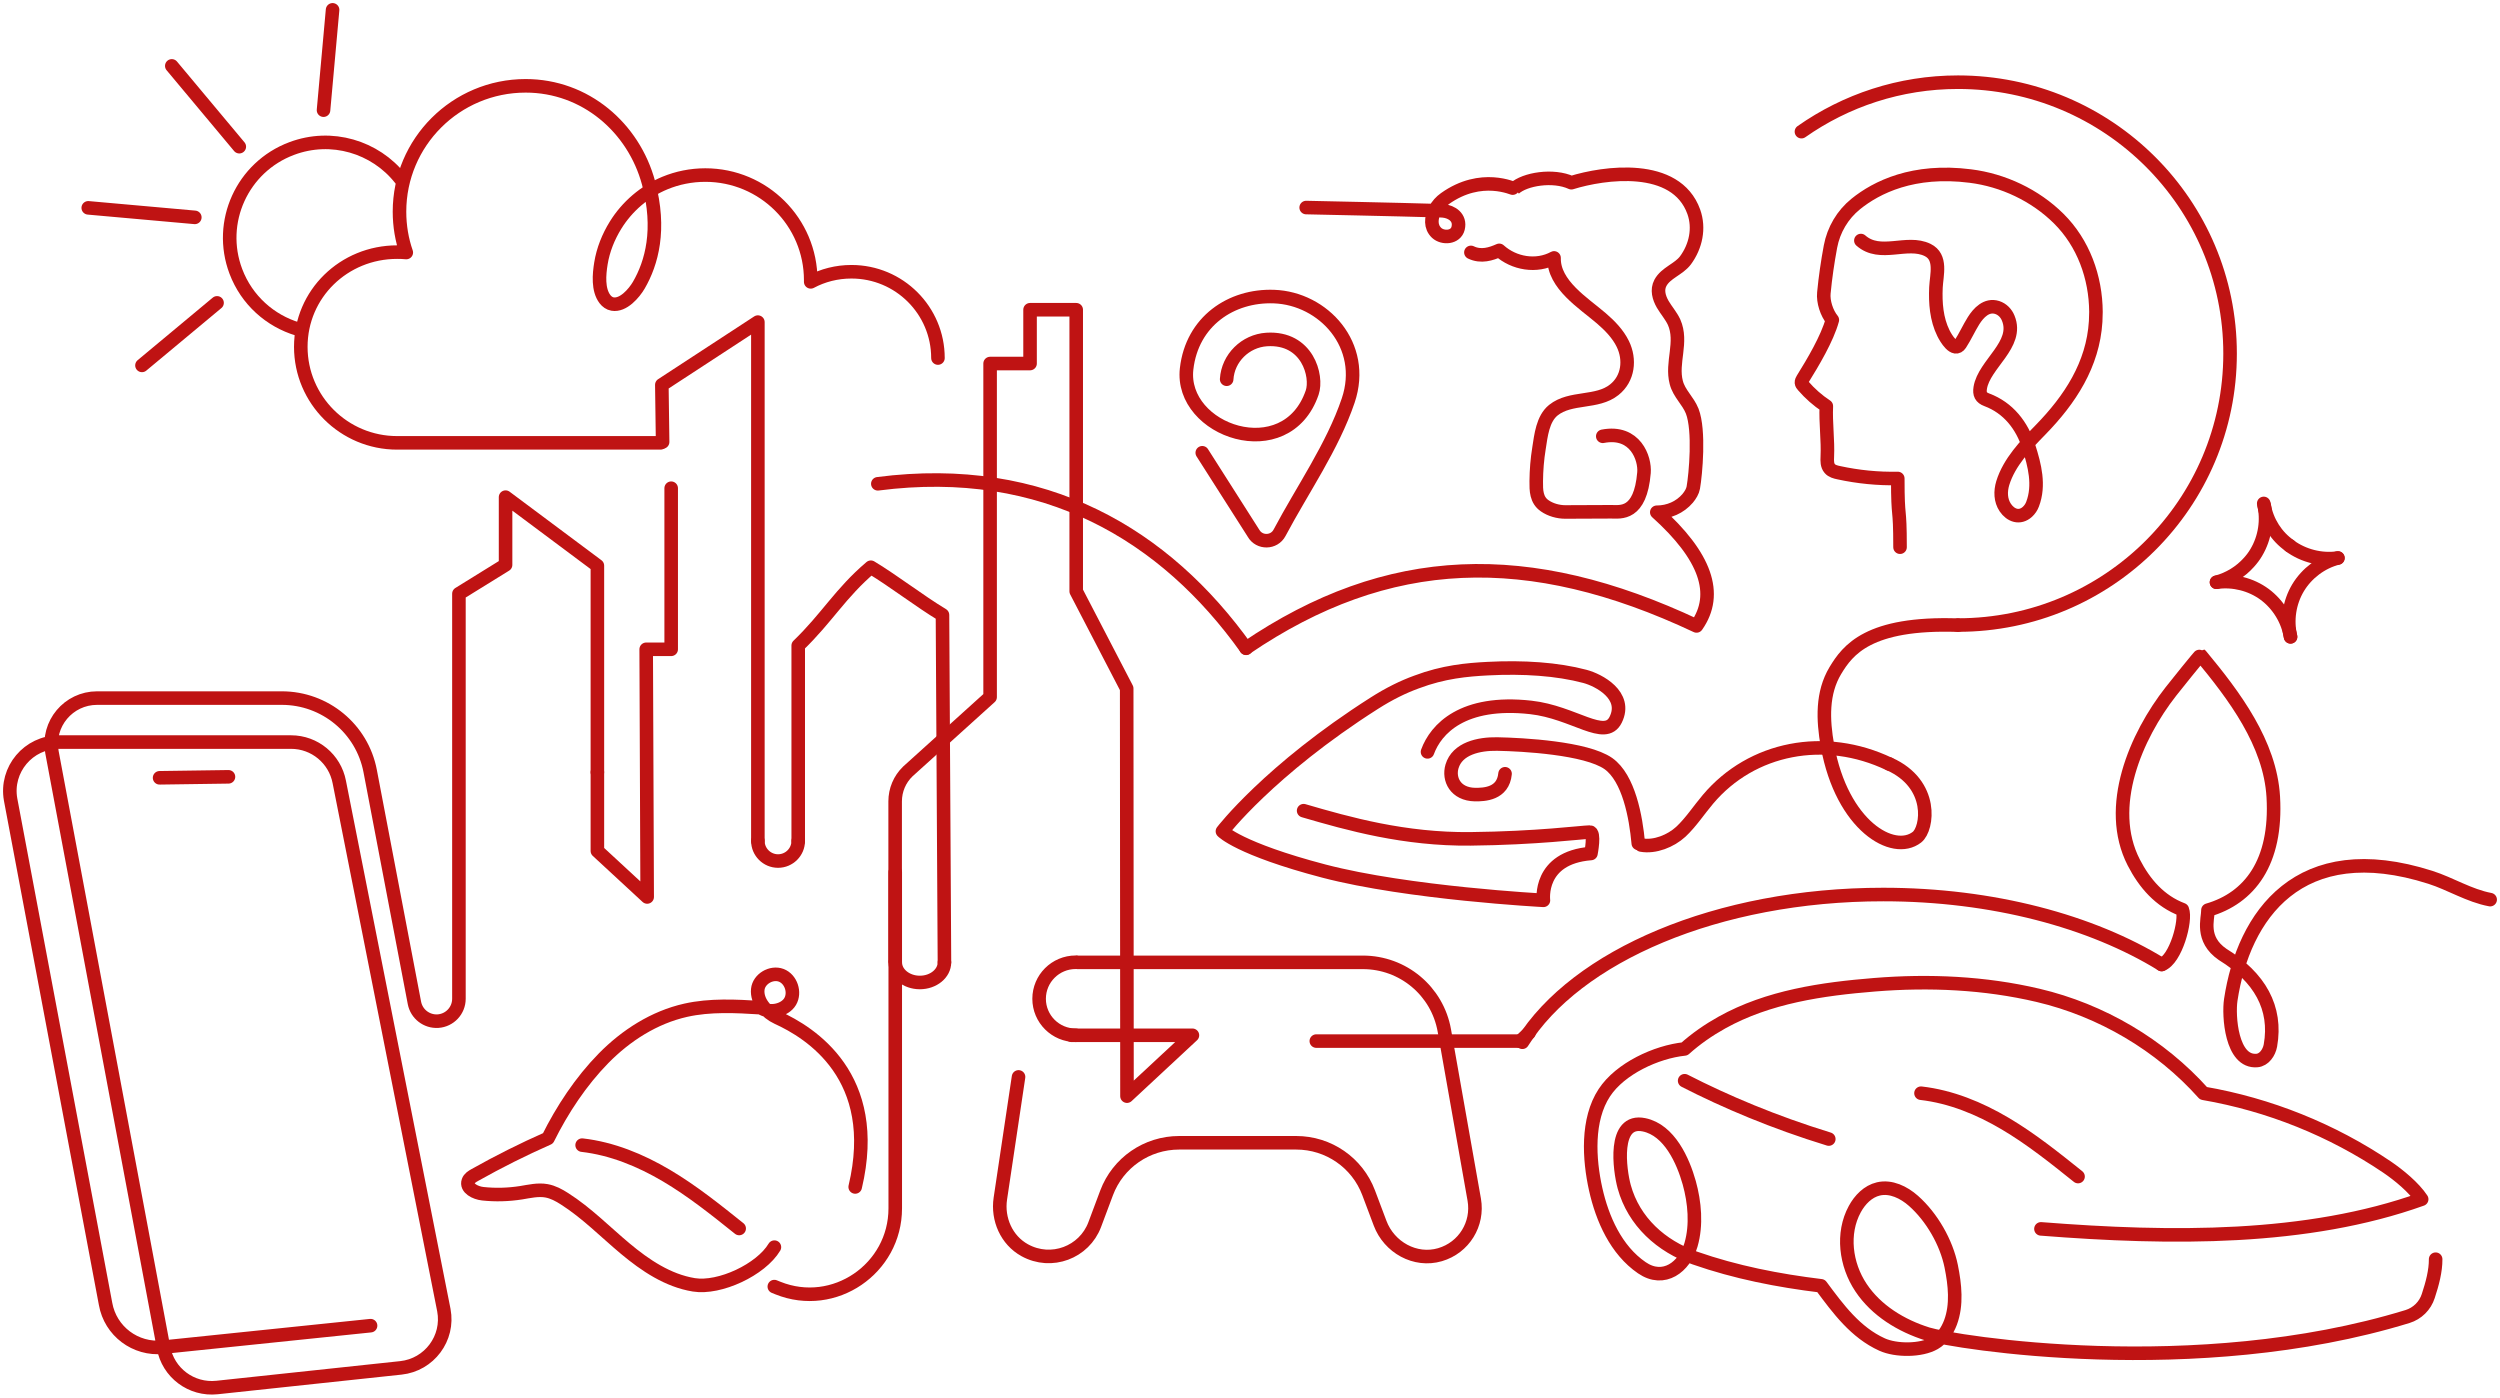 <svg width="254" height="142" viewBox="0 0 254 142" fill="none" xmlns="http://www.w3.org/2000/svg">
<path d="M195.173 111.07C198.213 111.419 201.102 112.606 203.731 114.162C206.361 115.718 208.75 117.633 211.13 119.538" stroke="#BF1313" stroke-width="1.377" stroke-miterlimit="10" stroke-linecap="round" stroke-linejoin="round"/>
<path d="M207.36 124.854C220.647 125.901 234.404 126.011 246.042 121.842C245.242 120.635 243.732 119.398 242.532 118.58C236.944 114.8 230.535 112.227 223.877 111.08C219.478 106.153 213.499 102.642 207.061 101.126C201.642 99.85 196.003 99.6 190.464 100.049C185.146 100.478 179.657 101.266 174.948 103.889C173.588 104.647 172.308 105.535 171.149 106.572C168.279 106.871 164.61 108.567 163.001 111.02C161.201 113.753 161.441 117.772 162.121 120.824C162.791 123.826 164.19 127.008 166.81 128.803C169.049 130.339 171.149 128.723 171.809 126.459C172.388 124.455 172.179 122.161 171.629 120.176C170.999 117.932 169.619 114.82 167.04 114.281C163.83 113.613 164.56 118.889 165.02 120.575C166 124.126 168.779 126.619 172.199 127.816C176.338 129.262 180.667 130.11 185.016 130.638C186.775 133.012 188.515 135.376 191.214 136.603C192.644 137.251 195.183 137.251 196.543 136.463C197.323 136.014 197.853 135.206 198.173 134.359C198.842 132.553 198.622 130.539 198.243 128.654C197.753 126.23 196.273 123.657 194.413 122.011C193.434 121.143 192.114 120.495 190.844 120.794C189.785 121.044 188.965 121.891 188.445 122.849C187.105 125.312 187.515 128.484 189.075 130.818C190.624 133.152 193.164 134.698 195.843 135.535C198.463 136.353 223.067 140.373 244.602 133.76C245.602 133.451 246.392 132.673 246.711 131.676C247.121 130.439 247.471 129.122 247.461 127.935" stroke="#BF1313" stroke-width="1.377" stroke-miterlimit="10" stroke-linecap="round" stroke-linejoin="round"/>
<path d="M171.159 109.803C175.328 111.938 180.217 114.012 185.805 115.728" stroke="#BF1313" stroke-width="1.377" stroke-miterlimit="10" stroke-linecap="round" stroke-linejoin="round"/>
<path d="M60.694 78.456V57.471L51.366 50.51V57.391L46.627 60.324V101.475C46.627 102.672 45.697 103.669 44.498 103.749C43.348 103.819 42.328 103.031 42.108 101.904L37.609 78.336C36.789 74.037 33.02 70.926 28.631 70.926H9.866C6.956 70.926 4.757 73.549 5.277 76.411L16.614 136.902C17.074 139.475 19.443 141.25 22.053 140.971L40.728 138.976C43.618 138.667 45.637 135.964 45.097 133.112L34.47 79.443C34.02 77.1 31.971 75.394 29.571 75.394H5.986C2.887 75.394 0.538 78.187 1.077 81.229L10.725 132.474C11.215 135.246 13.765 137.161 16.564 136.872L37.649 134.688" stroke="#BF1313" stroke-width="1.377" stroke-miterlimit="10" stroke-linecap="round" stroke-linejoin="round"/>
<path d="M68.192 49.602V65.969H65.653L65.753 91.132L60.694 86.455V78.466" stroke="#BF1313" stroke-width="1.377" stroke-miterlimit="10" stroke-linecap="round" stroke-linejoin="round"/>
<path d="M77 85.438V32.726L67.242 39.1L67.322 44.904" stroke="#BF1313" stroke-width="1.377" stroke-miterlimit="10" stroke-linecap="round" stroke-linejoin="round"/>
<path d="M95.956 97.775L95.756 62.478C93.337 61.012 90.897 59.097 88.478 57.631C85.388 60.254 84.019 62.777 81.099 65.59V85.438" stroke="#BF1313" stroke-width="1.377" stroke-miterlimit="10" stroke-linecap="round" stroke-linejoin="round"/>
<path d="M108.863 105.185H114.822H121.15L114.502 111.369L114.472 69.948L109.343 60.074V31.47H104.654V36.935H100.595V70.826L92.237 78.376C91.407 79.174 90.947 80.271 90.947 81.418V97.615" stroke="#BF1313" stroke-width="1.377" stroke-miterlimit="10" stroke-linecap="round" stroke-linejoin="round"/>
<path d="M103.484 109.414L101.635 121.782C101.325 123.866 102.264 126.001 104.104 127.018C106.823 128.524 110.163 127.237 111.222 124.425L112.432 121.193C113.582 118.131 116.521 116.107 119.8 116.107H131.698C134.977 116.107 137.906 118.131 139.056 121.193L140.216 124.275C141.135 126.729 143.785 128.215 146.304 127.477C148.754 126.759 150.213 124.345 149.784 121.891L146.744 104.697C146.034 100.687 142.545 97.775 138.466 97.775H112.102H109.473" stroke="#BF1313" stroke-width="1.377" stroke-miterlimit="10" stroke-linecap="round" stroke-linejoin="round"/>
<path d="M23.212 78.925L16.214 79.025" stroke="#BF1313" stroke-width="1.377" stroke-miterlimit="10" stroke-linecap="round" stroke-linejoin="round"/>
<path d="M133.737 105.774H154.453" stroke="#BF1313" stroke-width="1.377" stroke-miterlimit="10" stroke-linecap="round" stroke-linejoin="round"/>
<path d="M67.102 44.994H40.349C34.95 44.994 30.561 40.626 30.561 35.24C30.561 29.854 34.94 25.615 40.349 25.615C40.658 25.615 40.968 25.625 41.278 25.655C40.828 24.358 40.589 22.962 40.589 21.506C40.589 14.445 46.327 8.72 53.406 8.72C59.474 8.72 64.383 12.978 65.893 18.584C67.162 23.311 66.213 26.722 64.903 28.976C64.423 29.794 63.323 31.081 62.234 30.891C61.924 30.841 61.654 30.642 61.464 30.393C60.734 29.435 60.874 27.879 61.054 26.762C61.274 25.386 61.814 24.049 62.544 22.872C63.723 20.967 65.493 19.451 67.562 18.594C68.822 18.075 70.212 17.786 71.661 17.786C77.57 17.786 82.369 22.563 82.369 28.468C82.369 28.527 82.369 28.577 82.369 28.637C83.599 27.979 85.008 27.61 86.508 27.61C91.367 27.61 95.296 31.54 95.296 36.377" stroke="#BF1313" stroke-width="1.377" stroke-miterlimit="10" stroke-linecap="round" stroke-linejoin="round"/>
<path d="M81.1 85.438C81.1 86.564 80.18 87.482 79.05 87.482C77.92 87.482 77 86.564 77 85.438" stroke="#BF1313" stroke-width="1.377" stroke-miterlimit="10" stroke-linecap="round" stroke-linejoin="round"/>
<path d="M95.956 97.775C95.956 98.902 94.836 99.82 93.457 99.82C92.077 99.82 90.957 98.902 90.957 97.775" stroke="#BF1313" stroke-width="1.377" stroke-miterlimit="10" stroke-linecap="round" stroke-linejoin="round"/>
<path d="M30.261 33.435C27.462 32.597 25.072 30.512 23.962 27.57C22.073 22.563 24.612 16.978 29.631 15.093C33.68 13.567 38.119 14.923 40.669 18.145" stroke="#BF1313" stroke-width="1.377" stroke-miterlimit="10" stroke-linecap="round" stroke-linejoin="round"/>
<path d="M24.312 14.903L17.454 6.695" stroke="#BF1313" stroke-width="1.377" stroke-miterlimit="10" stroke-linecap="round" stroke-linejoin="round"/>
<path d="M19.793 22.084L8.966 21.117" stroke="#BF1313" stroke-width="1.377" stroke-miterlimit="10" stroke-linecap="round" stroke-linejoin="round"/>
<path d="M22.053 30.771L14.424 37.125" stroke="#BF1313" stroke-width="1.377" stroke-miterlimit="10" stroke-linecap="round" stroke-linejoin="round"/>
<path d="M32.87 11.193L33.79 1" stroke="#BF1313" stroke-width="1.377" stroke-miterlimit="10" stroke-linecap="round" stroke-linejoin="round"/>
<path d="M78.68 126.709C77.32 128.993 73.121 130.968 70.492 130.539C67.862 130.11 65.563 128.564 63.523 126.858C61.484 125.153 59.604 123.228 57.365 121.802C56.795 121.433 56.185 121.104 55.515 120.984C54.665 120.834 53.785 121.044 52.936 121.183C51.656 121.383 50.336 121.423 49.047 121.283C48.297 121.203 47.327 120.715 47.577 120.006C47.677 119.707 47.977 119.528 48.247 119.378C50.656 118.022 53.146 116.775 55.675 115.658C57.125 112.736 59.024 109.863 61.314 107.529C63.603 105.195 66.473 103.36 69.662 102.642C72.151 102.084 74.751 102.223 77.3 102.383C78.18 103.001 79.74 102.672 80.279 101.755C80.819 100.837 80.369 99.471 79.37 99.091C78.37 98.713 77.1 99.46 76.99 100.518C76.86 101.735 77.87 102.882 78.98 103.39C82.319 104.906 89.557 109.374 86.888 120.595" stroke="#BF1313" stroke-width="1.377" stroke-miterlimit="10" stroke-linecap="round" stroke-linejoin="round"/>
<path d="M59.144 116.346C62.184 116.695 65.073 117.882 67.702 119.438C70.332 120.994 72.721 122.909 75.1 124.814" stroke="#BF1313" stroke-width="1.377" stroke-miterlimit="10" stroke-linecap="round" stroke-linejoin="round"/>
<path d="M90.957 88.609V122.769C90.957 128.903 84.748 133.162 79.04 130.868C78.92 130.818 78.8 130.768 78.67 130.718" stroke="#BF1313" stroke-width="1.377" stroke-miterlimit="10" stroke-linecap="round" stroke-linejoin="round"/>
<path d="M189.065 24.438C191.034 26.174 193.734 24.368 195.843 25.396C197.313 26.114 196.753 27.929 196.693 29.206C196.623 30.782 196.743 32.417 197.453 33.853C197.693 34.342 198.572 35.858 199.162 34.961C199.662 34.193 200.032 33.355 200.512 32.587C201.012 31.789 201.832 30.901 202.911 31.24C203.441 31.41 203.841 31.829 204.041 32.337C205.131 35.01 201.582 36.985 201.192 39.409C201.092 40.047 201.262 40.396 201.852 40.616C204.041 41.433 205.441 43.229 206.131 45.413C206.721 47.268 207.24 49.303 206.511 51.218C206.401 51.517 206.221 51.786 205.981 52.006C205.201 52.704 204.291 52.385 203.741 51.577C203.241 50.839 203.231 49.921 203.481 49.083C204.131 46.969 205.801 45.223 207.31 43.678C210.31 40.606 212.649 37.055 212.919 32.657C212.939 32.337 212.949 32.008 212.949 31.689C212.929 28.168 211.669 24.688 209.16 22.204C206.761 19.83 203.521 18.304 200.182 17.886C194.383 17.147 190.644 19.032 188.555 20.718C187.205 21.805 186.295 23.351 185.975 25.057C185.685 26.613 185.455 28.188 185.305 29.764C185.215 30.642 185.595 31.819 186.165 32.507C185.655 34.382 184.186 36.846 183.156 38.501C183.086 38.621 183.016 38.74 183.026 38.88C183.036 39 183.116 39.1 183.196 39.189C183.886 39.987 184.676 40.685 185.555 41.264C185.475 42.91 185.735 44.765 185.655 46.41C185.635 46.829 185.625 47.288 185.905 47.607C186.125 47.867 186.485 47.956 186.815 48.026C188.785 48.455 190.804 48.654 192.814 48.614C192.814 53.093 193.044 51.118 193.044 55.596" stroke="#BF1313" stroke-width="1.377" stroke-miterlimit="10" stroke-linecap="round" stroke-linejoin="round"/>
<path d="M109.294 105.185C107.244 105.185 105.574 103.53 105.574 101.475C105.574 99.431 107.234 97.765 109.294 97.765" stroke="#BF1313" stroke-width="1.377" stroke-miterlimit="10" stroke-linecap="round" stroke-linejoin="round"/>
<path d="M145.035 76.391C145.885 74.067 148.614 71.105 155.522 71.873C159.921 72.362 163.061 75.324 164.15 73.13C165.39 70.636 162.421 69.091 161.031 68.722C158.222 67.974 154.782 67.744 151.153 67.934C149.054 68.043 146.674 68.253 143.925 69.29C142.575 69.779 141.146 70.477 139.616 71.454C128.948 78.246 124.199 84.46 124.199 84.46C124.199 84.46 125.869 86.235 134.497 88.499C143.105 90.754 156.812 91.472 156.812 91.472C156.812 91.472 156.252 87.143 161.641 86.714C161.641 86.714 162.071 84.53 161.521 84.54C160.651 84.56 156.122 85.158 149.404 85.228C142.695 85.298 137.017 83.702 132.448 82.366" stroke="#BF1313" stroke-width="1.377" stroke-miterlimit="10" stroke-linecap="round" stroke-linejoin="round"/>
<path d="M152.913 78.615C152.713 80.68 150.783 80.74 149.854 80.73C147.864 80.69 147.144 79.164 147.524 77.867C148.064 76.042 150.243 75.564 152.113 75.593C154.712 75.643 161.141 75.992 163.41 77.578C165.48 79.044 166.21 83.004 166.45 85.687" stroke="#BF1313" stroke-width="1.377" stroke-miterlimit="10" stroke-linecap="round" stroke-linejoin="round"/>
<path d="M155.343 104.956C155.043 105.225 154.743 105.505 154.453 105.784" stroke="#BF1313" stroke-width="1.377" stroke-miterlimit="10" stroke-linecap="round" stroke-linejoin="round"/>
<path d="M166.75 85.856C168.139 86.106 169.759 85.438 170.769 84.51C171.798 83.552 172.608 82.296 173.538 81.199C177.987 75.933 185.415 74.496 191.954 77.628" stroke="#BF1313" stroke-width="1.377" stroke-miterlimit="10" stroke-linecap="round" stroke-linejoin="round"/>
<path d="M183.026 13.377C187.525 10.216 193.014 8.351 198.932 8.351C214.199 8.351 226.576 20.698 226.576 35.928C226.576 51.158 214.199 63.505 198.932 63.505" stroke="#BF1313" stroke-width="1.377" stroke-miterlimit="10" stroke-linecap="round" stroke-linejoin="round"/>
<path d="M124.629 38.531C124.759 36.377 126.529 34.631 128.698 34.492C132.848 34.232 133.887 38.222 133.317 39.888C130.688 47.527 119.841 43.787 120.56 37.474C121.11 32.637 125.099 29.974 129.438 30.133C134.457 30.313 138.876 35.08 136.977 40.695C135.397 45.373 132.338 49.731 129.998 54.14C129.448 55.177 127.949 55.207 127.359 54.18C127.349 54.16 122.15 46.001 122.15 46.001" stroke="#BF1313" stroke-width="1.377" stroke-miterlimit="10" stroke-linecap="round" stroke-linejoin="round"/>
<path d="M219.618 97.994C221.047 97.516 222.157 93.496 221.727 92.419C219.448 91.561 217.888 89.766 216.788 87.622C213.899 81.987 216.998 74.796 220.577 70.237C220.807 69.948 223.527 66.527 223.587 66.567C227.006 70.686 230.645 75.514 230.965 80.959C231.355 87.652 228.526 91.252 224.327 92.469C224.337 93.376 223.557 95.411 225.816 96.967C229.585 99.281 231.355 102.403 230.675 106.223C230.545 106.941 230.035 107.689 229.305 107.749C226.696 107.968 226.406 103.171 226.646 101.585C227.936 93.037 233.564 84.869 246.931 89.138C248.981 89.796 250.871 91.003 253 91.402" stroke="#BF1313" stroke-width="1.377" stroke-miterlimit="10" stroke-linecap="round" stroke-linejoin="round"/>
<path d="M154.672 105.894C160.131 97.137 174.488 90.883 191.334 90.883C202.472 90.883 212.519 93.616 219.628 97.994" stroke="#BF1313" stroke-width="1.377" stroke-miterlimit="10" stroke-linecap="round" stroke-linejoin="round"/>
<path d="M149.444 25.645C150.483 26.144 151.493 25.805 152.323 25.436C153.823 26.792 156.112 27.171 157.892 26.204C157.832 28.916 160.891 30.791 162.691 32.337C163.56 33.086 164.38 33.923 164.88 34.95C165.65 36.536 165.44 38.461 164.01 39.598C162.251 41.005 159.581 40.267 157.822 41.673C156.732 42.55 156.562 44.266 156.362 45.543C156.182 46.65 156.092 47.767 156.082 48.884C156.072 49.821 156.082 50.799 156.942 51.387C157.522 51.796 158.312 52.016 159.021 52.016L163.71 51.996C164.63 51.996 166.67 52.385 167.03 48.016C167.15 46.59 166.16 43.688 162.841 44.326" stroke="#BF1313" stroke-width="1.377" stroke-miterlimit="10" stroke-linecap="round" stroke-linejoin="round"/>
<path d="M132.707 21.087C132.707 21.087 142.665 21.297 145.764 21.396C145.395 22.134 145.305 23.042 145.964 23.66C146.594 24.239 147.904 24.169 148.144 23.192C148.414 22.084 147.474 21.506 146.644 21.426C146.544 21.416 146.234 21.396 145.764 21.386C145.894 21.117 146.064 20.878 146.234 20.688C146.404 20.499 146.594 20.329 146.804 20.18C150.513 17.536 153.813 19.212 153.853 19.162C154.922 18.185 157.802 17.716 159.651 18.564C162.941 17.536 170.279 16.479 172.088 21.516C172.688 23.201 172.288 25.027 171.249 26.443C170.559 27.37 169.249 27.71 168.699 28.737C168.319 29.455 168.549 30.243 168.929 30.911C169.299 31.54 169.789 32.088 170.089 32.736C170.979 34.751 169.779 36.836 170.309 38.86C170.599 39.987 171.499 40.695 171.929 41.773C172.688 43.737 172.278 48.186 172.039 49.542C171.969 49.931 171.739 50.3 171.469 50.629C170.689 51.547 169.539 52.045 168.329 52.045C173.268 56.484 174.658 60.334 172.368 63.595C155.332 55.576 141.036 56.025 126.589 65.849" stroke="#BF1313" stroke-width="1.377" stroke-miterlimit="10" stroke-linecap="round" stroke-linejoin="round"/>
<path d="M89.187 49.153C106.144 46.959 118.411 54.379 126.609 65.869" stroke="#BF1313" stroke-width="1.377" stroke-miterlimit="10" stroke-linecap="round" stroke-linejoin="round"/>
<path d="M237.534 56.693C235.824 56.933 234.024 56.474 232.635 55.456" stroke="#BF1313" stroke-width="1.377" stroke-miterlimit="10" stroke-linecap="round" stroke-linejoin="round"/>
<path d="M232.645 55.447C231.285 54.509 230.325 53.003 230.035 51.337" stroke="#BF1313" stroke-width="1.377" stroke-miterlimit="10" stroke-linecap="round" stroke-linejoin="round"/>
<path d="M232.725 64.702C232.315 63.026 232.595 61.201 233.484 59.715C234.374 58.239 235.854 57.122 237.524 56.693" stroke="#BF1313" stroke-width="1.377" stroke-miterlimit="10" stroke-linecap="round" stroke-linejoin="round"/>
<path d="M229.995 51.148C230.405 52.823 230.125 54.649 229.235 56.135C229.026 56.494 228.776 56.823 228.496 57.132C227.626 58.109 226.456 58.828 225.196 59.157" stroke="#BF1313" stroke-width="1.377" stroke-miterlimit="10" stroke-linecap="round" stroke-linejoin="round"/>
<path d="M232.715 64.702C232.445 62.997 231.475 61.421 230.095 60.394C228.706 59.366 226.906 58.917 225.196 59.157" stroke="#BF1313" stroke-width="1.377" stroke-miterlimit="10" stroke-linecap="round" stroke-linejoin="round"/>
<path d="M198.932 63.515C189.814 63.206 187.725 66.059 186.475 68.123C185.105 70.397 185.195 73.12 185.675 75.803C187.145 83.902 192.364 86.934 194.763 85.058C195.853 84.211 196.533 79.673 191.954 77.618" stroke="#BF1313" stroke-width="1.377" stroke-miterlimit="10" stroke-linecap="round" stroke-linejoin="round"/>
</svg>

